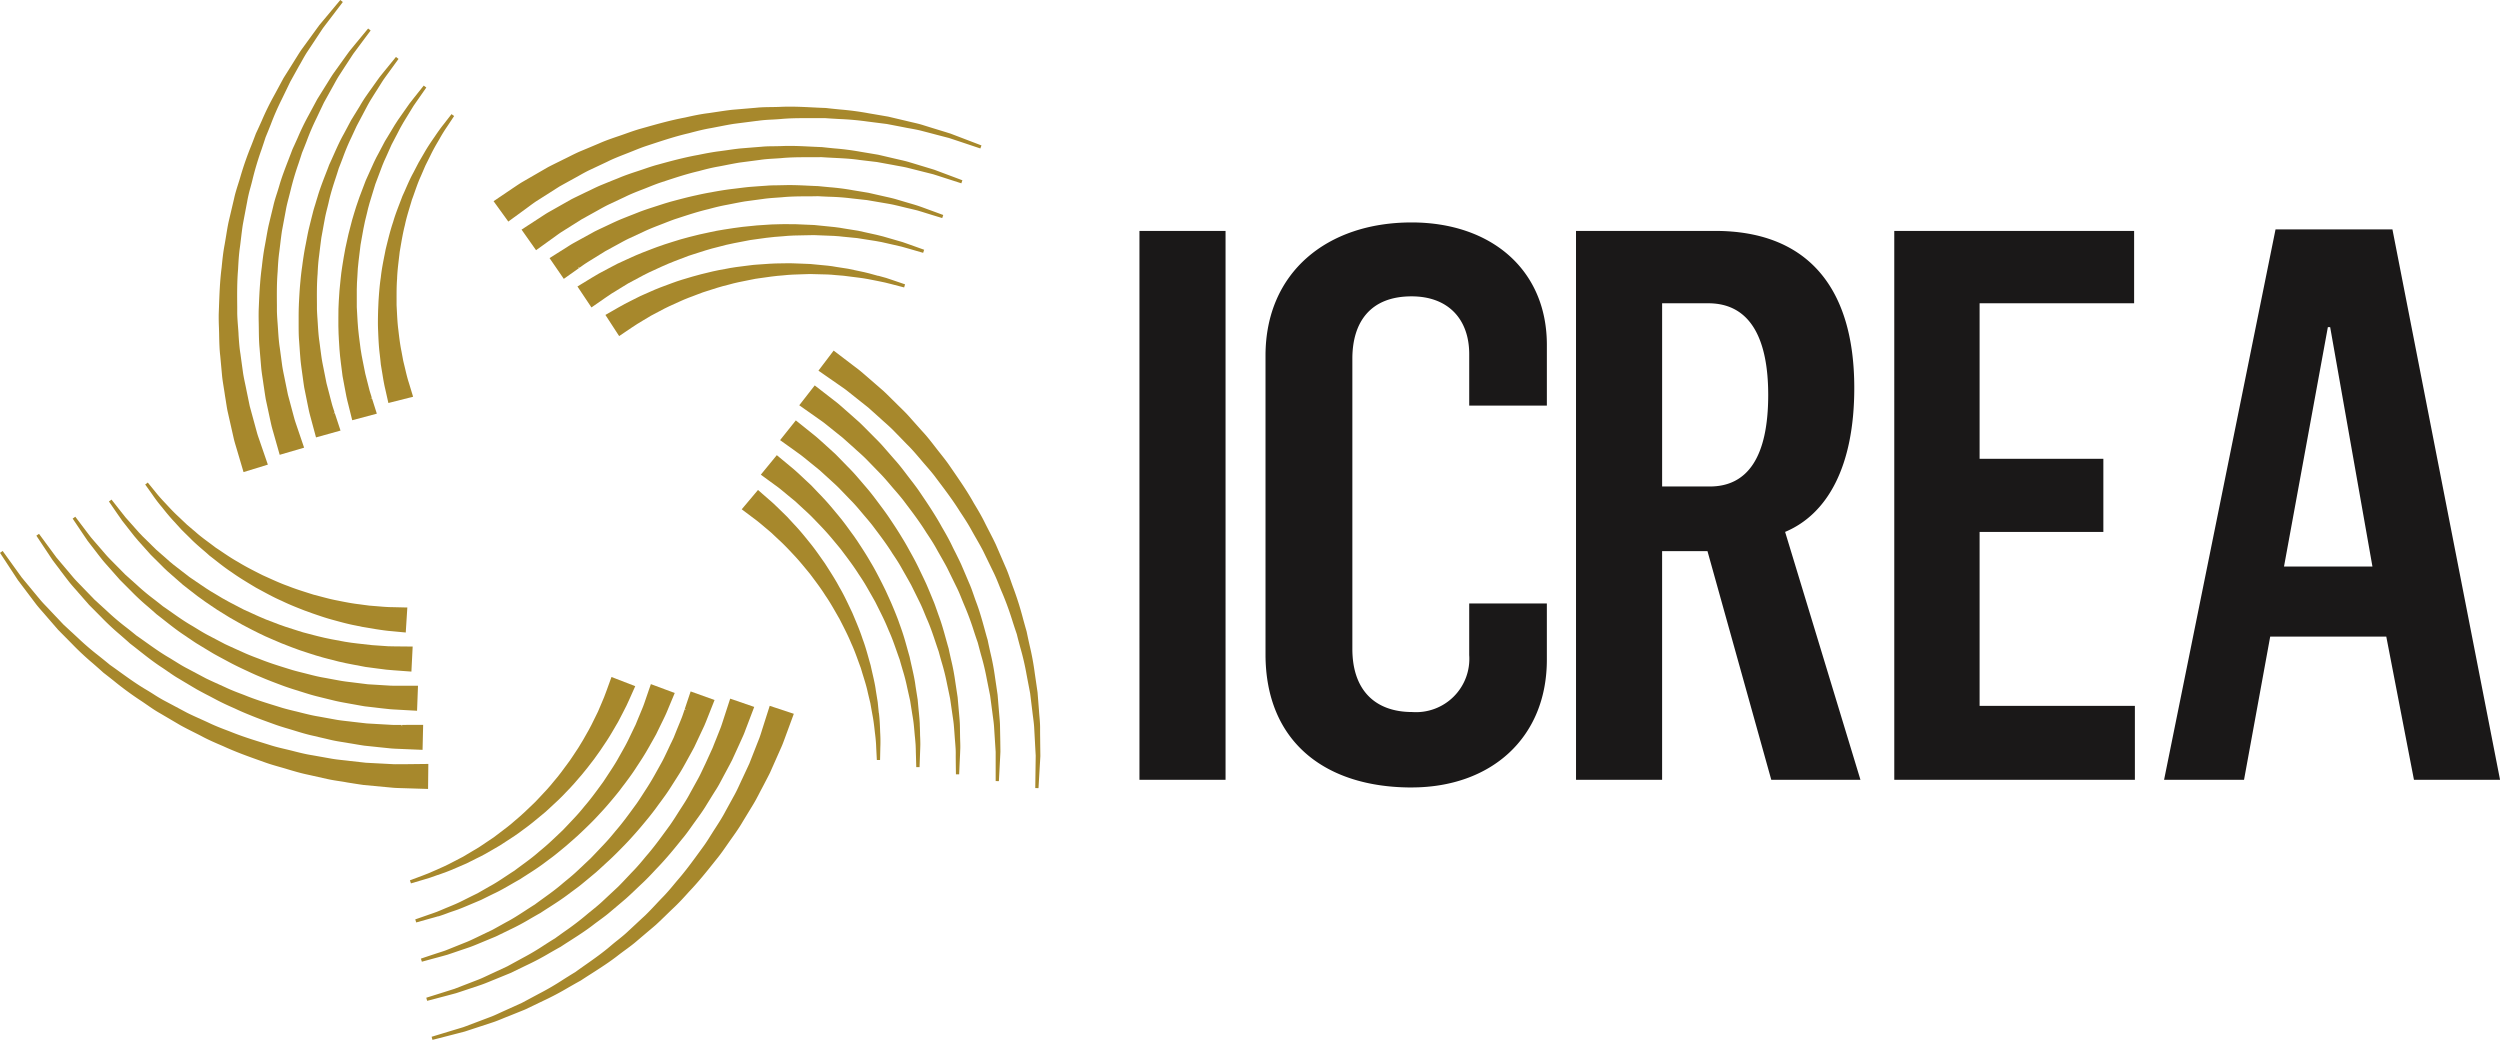<?xml version="1.0" encoding="UTF-8"?>
<svg xmlns="http://www.w3.org/2000/svg" id="Group_144" data-name="Group 144" width="228.016" height="94.854" viewBox="0 0 228.016 94.854">
  <path id="Path_1554" data-name="Path 1554" d="M323.059,74.072l4-21.835h.21l3.856,21.835ZM312.121,93.52h7.292L321.8,80.461h10.587l2.524,13.059h7.852l-9.815-50.2H322.287Zm-24.608,0h21.945V86.78H295.295V70.913h11.288v-6.67H295.295V50.061h14.093v-6.6H287.512ZM266.339,66.77V50.061h4.207c4,0,5.469,3.511,5.469,8.355,0,5.687-1.893,8.355-5.328,8.355ZM258.486,93.52h7.852V72.668h4.138l5.818,20.852h8.133l-6.871-22.607c3.856-1.615,6.309-5.968,6.309-13.129,0-9.478-4.557-14.323-12.69-14.323h-12.69Zm-15,.7c7.221,0,12.34-4.494,12.34-11.655V77.442h-7.082v4.7a4.861,4.861,0,0,1-5.188,5.2c-3.435,0-5.469-2.036-5.469-5.757V55.116c0-3.3,1.613-5.687,5.4-5.687,3.365,0,5.258,2.106,5.258,5.266v4.7h7.082V53.852c0-6.88-5.118-11.164-12.34-11.164-7.712,0-13.321,4.564-13.321,12.147V82.076c0,8,5.468,12.146,13.321,12.146m-24.819-.7h7.853V43.461h-7.853Z" transform="translate(-114.743 -22.4)" fill="#1a1818"></path>
  <path id="Path_1555" data-name="Path 1555" d="M42.011,30.551c.013.69.03,1.311.1,1.906l.165,1.791c.035.379.1.746.154,1.1.031.193.063.383.09.575s.061.382.09.568c.052.331.1.654.161.972l.586,2.593c.058.239.124.456.186.66.034.115.068.225.1.336l.593,2.007,2.217-.682-.682-1.98c-.035-.108-.075-.221-.116-.338-.069-.2-.143-.405-.2-.62l-.655-2.4-.3-1.456c-.034-.179-.073-.36-.111-.543-.072-.337-.146-.685-.2-1.041l-.02-.147c-.07-.509-.143-1.034-.216-1.577-.094-.564-.133-1.142-.174-1.754l0-.056c-.013-.232-.031-.466-.05-.7-.03-.394-.062-.8-.069-1.2l0-.568c-.011-1.118-.022-2.275.077-3.441.033-.634.07-1.352.175-2.052.032-.242.06-.484.089-.726.053-.441.107-.9.177-1.338q.194-1.029.391-2.06a12.925,12.925,0,0,1,.306-1.31c.063-.232.126-.465.182-.7a27.644,27.644,0,0,1,.826-2.753c.125-.372.25-.739.362-1.094.168-.4.325-.792.48-1.184a23.819,23.819,0,0,1,1.007-2.3l.764-1.581L49.3,6.01c.1-.165.191-.331.282-.495.161-.287.313-.559.483-.812l.759-1.146c.239-.36.461-.7.663-1,.226-.3.433-.571.622-.817L53.292.184,53.062,0l-1.92,2.3L49.614,4.4c-.189.256-.357.528-.536.816-.1.157-.2.318-.3.48l-.892,1.42L47.04,8.683a24.81,24.81,0,0,0-1.143,2.33c-.171.381-.345.768-.534,1.167-.133.359-.273.72-.415,1.085a28.994,28.994,0,0,0-.981,2.8c-.067.239-.143.477-.219.716-.136.431-.278.877-.373,1.328L42.882,20.2c-.1.461-.173.931-.248,1.386-.04.242-.08.484-.122.723-.132.68-.2,1.335-.276,2.116-.16,1.231-.2,2.456-.242,3.639l-.018.5c-.012.445,0,.888.017,1.317.007.225.015.448.018.67" transform="translate(-22.024)" fill="#a7882c"></path>
  <path id="Path_1556" data-name="Path 1556" d="M56.549,9.454c-.183.251-.348.519-.523.8-.077.124-.154.249-.234.376l-.8,1.283-.758,1.411a22.705,22.705,0,0,0-1.024,2.1c-.154.345-.31.693-.48,1.055-.117.317-.241.635-.365.956-.3.78-.617,1.587-.855,2.425-.056.19-.115.38-.176.571l-.1.308c-.088.28-.179.584-.25.9-.146.6-.292,1.205-.437,1.815-.086.4-.156.8-.226,1.2-.038.213-.075.425-.115.636-.13.677-.213,1.368-.277,1.951-.064.464-.115.946-.154,1.474-.058.715-.088,1.429-.117,2.12l-.01.238c-.011.327-.009.65-.006.974.007.288.012.575.015.86.007.581.014,1.181.072,1.757.014.181.029.358.043.535l.094,1.12c.032.373.086.732.139,1.081.024.154.047.306.067.461l.069.461c.048.328.095.646.148.961q.143.659.268,1.246t.239,1.1c.058.245.122.467.182.674l.583,2.054,2.226-.652-.7-2.06c-.064-.188-.133-.389-.192-.6-.086-.317-.178-.659-.275-1.024s-.2-.748-.307-1.145l-.268-1.31c-.028-.149-.059-.3-.091-.451-.065-.312-.131-.635-.176-.966q-.1-.753-.21-1.559c-.084-.53-.121-1.085-.156-1.622-.012-.193-.026-.387-.04-.584-.028-.371-.056-.756-.065-1.137l0-.533c-.009-1-.019-2.03.068-3.073.03-.619.066-1.227.155-1.843q.038-.308.075-.617c.049-.415.1-.832.161-1.241l.347-1.855c.069-.415.178-.828.283-1.229.051-.193.1-.386.149-.582a25.383,25.383,0,0,1,.726-2.462c.113-.34.225-.678.326-1,.149-.358.288-.715.425-1.069a21.945,21.945,0,0,1,.892-2.079c.233-.493.461-.972.678-1.427l.721-1.3q.114-.2.222-.4c.154-.281.3-.546.461-.792q.35-.544.666-1.028l.6-.919c.2-.267.378-.511.543-.731.668-.9,1.052-1.409,1.052-1.409l-.231-.183L58.5,6.838c-.175.213-.37.451-.586.716-.19.26-.393.542-.61.844Z" transform="translate(-26.051 -2.875)" fill="#a7882c"></path>
  <path id="Path_1557" data-name="Path 1557" d="M62.932,15.347l-.842,1.368-.669,1.257c-.335.586-.612,1.208-.906,1.868-.137.309-.276.622-.429.947-.1.282-.214.566-.325.851-.253.651-.513,1.325-.72,2.022-.041.138-.085.276-.127.414l-.1.337c-.077.242-.157.5-.22.764-.131.511-.257,1.025-.384,1.544-.073.333-.137.668-.2,1q-.053.279-.109.558c-.1.521-.185,1.073-.278,1.786-.065.434-.117.889-.156,1.348-.072.71-.107,1.417-.142,2.1l0,.067c-.014.3-.018.595-.021.891l0,.2c0,.2,0,.394,0,.589,0,.582,0,1.1.044,1.611l.035.486q.036.526.076,1.031c.031.4.083.781.134,1.151l.089.645c.043.315.084.619.131.917l.226,1.115c.069.352.137.679.2.98.052.24.111.453.165.652l.485,1.8,2.235-.624-.527-1.6-.14.046.125-.1-.053-.163c-.059-.176-.122-.365-.177-.56q-.115-.428-.241-.923l-.266-1.017-.288-1.448c-.063-.312-.128-.633-.174-.965-.049-.358-.1-.725-.146-1.1l-.038-.291c-.072-.467-.106-.964-.136-1.432-.01-.177-.022-.355-.034-.536-.023-.33-.045-.665-.056-1l0-.453c-.008-.893-.015-1.816.061-2.752.028-.658.069-1.162.134-1.635l.055-.455c.048-.4.1-.8.152-1.2l.111-.606c.063-.348.126-.7.192-1.045.068-.4.171-.8.27-1.192.035-.138.07-.276.1-.416.166-.756.4-1.492.635-2.2.1-.3.194-.6.28-.88.13-.321.252-.643.373-.96a19.553,19.553,0,0,1,.774-1.849l.483-1.043.865-1.634c.159-.3.309-.576.472-.835q.3-.482.574-.91c.188-.3.366-.584.528-.835.166-.235.322-.449.464-.643l.918-1.266-.234-.18-.989,1.215c-.154.189-.324.4-.508.632-.182.249-.375.522-.582.814l-.176.248c-.146.2-.3.419-.453.64-.187.264-.358.544-.539.841" transform="translate(-30.066 -5.751)" fill="#a7882c"></path>
  <path id="Path_1558" data-name="Path 1558" d="M69.79,20.5c-.2.322-.4.656-.613,1.01l-.188.357c-.13.246-.262.5-.394.747-.292.514-.533,1.06-.789,1.639-.12.271-.241.546-.375.834-.089.241-.183.485-.278.731-.2.527-.415,1.072-.589,1.634l-.046.145c-.05.16-.1.32-.148.479-.067.207-.131.417-.186.626-.116.422-.225.845-.329,1.273-.065.276-.124.553-.183.831l-.1.457c-.1.538-.2,1.084-.279,1.621-.071.439-.123.84-.158,1.223-.085.688-.129,1.383-.164,1.982-.013.243-.022.482-.032.721l0,.086c0,.245,0,.485-.006.724,0,.523-.005.995.019,1.462.005.133.013.267.021.4l0,.041q.026.481.058.942c.031.449.082.875.131,1.274l.069.54c.027.22.054.433.082.649q.1.52.184.982c.056.31.111.6.164.864s.115.5.17.714l.365,1.467,2.245-.6-.047-.146s-.144-.459-.4-1.261l-.14.045.124-.1c-.064-.193-.132-.405-.194-.627-.068-.253-.136-.526-.208-.818-.059-.238-.124-.489-.191-.751l-.232-1.159c-.065-.326-.138-.693-.192-1.079s-.106-.8-.158-1.228-.09-.861-.114-1.244l-.02-.337c-.021-.334-.041-.674-.056-1.011l0-.432c-.006-.769-.012-1.565.053-2.37.018-.491.056-.971.113-1.427.057-.483.115-.969.176-1.446l.082-.464c.058-.327.116-.654.176-.98.086-.476.2-.955.318-1.411.141-.66.344-1.3.54-1.929.083-.263.165-.524.238-.773.113-.286.218-.571.322-.853.21-.57.408-1.108.654-1.615l.5-1.119.538-1.027c.179-.352.342-.667.519-.96s.328-.543.483-.792c.162-.273.316-.527.462-.754.134-.2.261-.387.384-.554l.783-1.123-.236-.176-.854,1.071c-.134.163-.277.344-.43.547-.162.223-.335.467-.513.73-.172.241-.353.5-.541.774-.207.3-.412.643-.591.943" transform="translate(-34.071 -8.627)" fill="#a7882c"></path>
  <path id="Path_1559" data-name="Path 1559" d="M76.249,26.314l-.494.951c-.247.443-.452.912-.671,1.408-.1.235-.208.473-.323.723-.081.218-.165.438-.25.659-.21.547-.427,1.11-.593,1.691-.239.7-.422,1.446-.6,2.161l-.085.346c-.034.181-.07.363-.106.544-.131.659-.265,1.342-.334,2.009-.112.732-.162,1.46-.209,2.165l-.035.809c-.017.667-.032,1.3,0,1.908.029.738.061,1.456.147,2.12.037.326.071.64.1.945l.141.851c.1.627.178,1.049.257,1.365l.29,1.291,2.254-.571-.385-1.271c-.126-.382-.234-.826-.332-1.249l-.184-.761-.162-.875c-.126-.613-.207-1.282-.286-1.974-.072-.547-.1-1.118-.131-1.722l-.026-.5,0-.394c0-.651-.007-1.323.046-2.006.018-.629.1-1.275.172-1.9.023-.189.046-.377.066-.559l.067-.394c.116-.679.235-1.382.409-2.056.115-.563.282-1.114.443-1.648.07-.23.139-.457.2-.672.1-.25.182-.5.27-.748.172-.486.334-.946.537-1.381l.415-.967.445-.891c.274-.577.581-1.1.829-1.518a13.255,13.255,0,0,1,.7-1.137l.649-.98-.239-.172-.72.929c-.241.3-.51.669-.8,1.106-.311.447-.642.928-.96,1.485Z" transform="translate(-38.061 -11.503)" fill="#a7882c"></path>
  <path id="Path_1560" data-name="Path 1560" d="M39.042,127.448l.025-2.281-2.128.024c-.106,0-.217,0-.331,0-.221,0-.461.008-.7,0l-2.532-.132-1.506-.168c-.182-.024-.368-.044-.557-.064-.351-.038-.713-.076-1.075-.14l-1.746-.311c-.6-.092-1.217-.247-1.81-.4-.222-.057-.448-.11-.675-.164-.4-.094-.811-.192-1.213-.314l-.553-.172c-1.088-.336-2.213-.683-3.314-1.135-.641-.24-1.3-.49-1.936-.8-.23-.107-.461-.211-.693-.315-.407-.183-.828-.372-1.229-.572l-1.877-1a13.322,13.322,0,0,1-1.178-.689c-.206-.131-.413-.261-.623-.385-.857-.5-1.656-1.073-2.429-1.631-.317-.229-.631-.455-.935-.667-.329-.276-.663-.542-.991-.805a24.616,24.616,0,0,1-1.936-1.66l-1.3-1.2-1.14-1.205c-.125-.136-.252-.268-.377-.4-.236-.244-.458-.475-.654-.717l-.168-.2q-.373-.449-.71-.858l-.768-.928-.6-.832c-.726-1.008-1.14-1.584-1.14-1.585L0,105.915l1.642,2.5,1.565,2.071c.192.261.407.505.634.764.12.136.241.274.363.419l1.1,1.27,1.257,1.269A24.864,24.864,0,0,0,8.479,116c.315.275.633.553.958.849.305.233.608.474.915.716a29.623,29.623,0,0,0,2.427,1.789c.208.135.413.277.618.419.378.262.77.534,1.181.763l1.871,1.1c.42.233.855.451,1.277.663.221.11.441.221.656.333.636.345,1.3.628,1.966.911,1.133.524,2.295.939,3.418,1.338l.521.186c.418.146.842.266,1.252.383.23.065.458.13.684.2.606.182,1.251.371,1.88.5l.153.034,1.634.366c.372.082.739.138,1.1.192.2.031.4.061.6.1s.414.065.617.1c.324.051.639.1.952.144l2.7.253c.259.021.5.027.724.033l.329.01c1.261.04,1.978.061,1.978.061Z" transform="translate(0 -55.491)" fill="#a7882c"></path>
  <path id="Path_1561" data-name="Path 1561" d="M9.123,105.744l.093.123c.208.273.427.562.657.858.188.25.4.488.62.74.1.108.192.217.288.329l1,1.142,1.136,1.143a23.185,23.185,0,0,0,1.724,1.607c.285.249.575.5.871.77.275.21.548.426.825.645.66.521,1.343,1.06,2.078,1.537.173.114.344.232.515.351l.254.175c.245.168.511.347.8.511q.8.483,1.625.969c.364.2.735.4,1.106.587l.568.3c.628.339,1.268.626,1.807.862.416.2.869.395,1.382.6.723.3,1.454.56,2.16.815l.086.031c.294.107.59.2.882.289l.06.019c.282.082.564.167.84.251.644.2,1.18.358,1.728.476l.552.13c.373.086.737.171,1.095.256.374.085.741.145,1.1.2.155.025.307.049.461.078l.3.048c.393.068.772.133,1.144.188l.451.047c.292.031.573.059.842.089l1.14.117c.253.021.483.03.7.038l2.182.091.054-2.281h-.152s-.643,0-1.769.009v.148l-.053-.148-.533,0c-.112,0-.227,0-.342-.006l-2.286-.131q-.644-.071-1.353-.154c-.15-.019-.3-.037-.456-.054-.326-.037-.663-.074-1-.134l-1.578-.287c-.518-.08-1.033-.209-1.578-.344l-.044-.011c-.193-.05-.39-.1-.587-.145-.365-.089-.744-.18-1.114-.29l-.487-.151c-.982-.3-2-.616-2.994-1.024-.53-.2-1.146-.428-1.74-.713l-.566-.256c-.391-.176-.782-.353-1.164-.538l-1.693-.9c-.385-.193-.757-.425-1.116-.649-.168-.1-.336-.209-.507-.312-.766-.44-1.482-.951-2.175-1.444-.292-.209-.581-.414-.861-.606-.307-.254-.615-.5-.921-.739a22.525,22.525,0,0,1-1.728-1.463l-1.175-1.074-.409-.424-.628-.649c-.105-.11-.211-.219-.315-.325-.226-.233-.44-.451-.63-.68q-.419-.5-.791-.938l-.708-.838-.54-.733c-.663-.9-1.043-1.419-1.043-1.419l-.242.169,1.486,2.237q.308.41.671.881" transform="translate(-3.655 -53.765)" fill="#a7882c"></path>
  <path id="Path_1562" data-name="Path 1562" d="M15.262,101.312c.186.246.391.511.611.793l.076.1c.186.241.383.5.591.761.186.242.394.476.614.723l1.1,1.245,1.013,1.013a20.7,20.7,0,0,0,1.539,1.429c.255.221.512.444.778.684q.359.275.72.563c.556.438,1.13.891,1.743,1.3.123.081.243.164.363.247l.3.2c.2.138.434.3.673.44q.682.417,1.378.835c.285.161.574.317.863.471l.557.3c.574.309,1.156.585,1.647.81.42.2.845.393,1.259.561.672.289,1.353.544,2.01.789l.049.018c.286.105.571.2.858.292l.769.241c.561.178,1.067.336,1.577.457.133.034.266.066.4.1l.084.02c.349.087.69.169,1.026.251.394.092.78.161,1.153.228l.791.142c.27.048.532.1.8.14.406.046.789.09,1.151.134s.7.08,1.015.113c.255.027.486.038.7.049l1.879.105.086-2.283-2.037,0c-.16,0-.328,0-.5-.009-.3-.016-.623-.037-.969-.059l-1.069-.064L39.4,114.27c-.336-.039-.684-.08-1.036-.142-.4-.071-.809-.148-1.231-.227l-.178-.033c-.486-.078-.995-.2-1.432-.315l-.5-.127c-.336-.083-.676-.167-1.014-.264l-.387-.119c-.886-.274-1.8-.557-2.7-.923-.615-.225-1.106-.425-1.547-.631l-.447-.2c-.365-.165-.733-.332-1.091-.5l-1.508-.791c-.378-.194-.744-.419-1.1-.637l-.346-.212c-.683-.388-1.325-.839-1.944-1.276-.259-.182-.517-.364-.765-.531-.265-.216-.534-.425-.8-.631A19.955,19.955,0,0,1,19.8,105.4l-1.054-.943-1.135-1.149c-.235-.238-.457-.461-.656-.691-.173-.2-.336-.388-.494-.572l-.211-.246c-.235-.268-.452-.52-.648-.751-.176-.227-.336-.438-.48-.629l-.944-1.249-.24.171.873,1.3c.136.2.286.425.456.671" transform="translate(-7.311 -52.041)" fill="#a7882c"></path>
  <path id="Path_1563" data-name="Path 1563" d="M22.071,97.756c.167.22.35.457.55.7l.024.031c.175.225.361.465.559.711.23.286.489.574.734.844l.789.883.892.883c.4.427.854.816,1.331,1.229.231.2.465.4.708.621q.314.241.63.491c.446.35.908.713,1.4,1.047.182.125.364.25.545.371s.364.252.551.371q.56.354,1.132.7c.235.138.473.272.711.405.15.085.3.168.453.255.526.282,1.012.531,1.485.764.42.208.794.38,1.139.523.631.288,1.272.538,1.87.764.188.072.375.14.562.207l.211.076.7.23.043.015c.476.153.926.3,1.38.419.137.038.273.072.435.114.317.083.627.163.931.238.451.111.9.2,1.293.273.044.01.088.018.127.024.365.071.713.138,1.056.2.355.046.693.09,1.009.134s.615.08.89.114c.246.027.468.042.67.057l1.609.118.115-2.285-.153,0-1.348-.013-.057,0c-.208,0-.434,0-.668-.013-.268-.015-.556-.036-.86-.059l-.628-.044L43.534,109c-.352-.041-.728-.087-1.106-.154-.4-.071-.813-.15-1.241-.231s-.863-.183-1.242-.278l-.344-.088c-.328-.084-.66-.168-.989-.26l-.438-.136c-.742-.231-1.509-.47-2.265-.777-.468-.168-.923-.351-1.352-.546l-.242-.109c-.37-.167-.742-.335-1.1-.5l-.448-.232c-.293-.152-.585-.3-.875-.456-.445-.232-.869-.489-1.269-.732-.6-.34-1.171-.731-1.719-1.109-.226-.156-.45-.311-.664-.453-.246-.2-.5-.386-.741-.573-.483-.368-.94-.716-1.352-1.1l-.931-.814c-.287-.284-.565-.557-.831-.818L24.35,99.6c-.266-.259-.517-.5-.74-.75s-.424-.474-.619-.7c-.214-.234-.413-.455-.588-.663-.156-.188-.293-.364-.419-.529-.54-.684-.847-1.077-.847-1.078l-.237.174.775,1.128c.117.176.248.365.4.571" transform="translate(-10.967 -50.314)" fill="#a7882c"></path>
  <path id="Path_1564" data-name="Path 1564" d="M29.371,94.819c.32.406.7.88,1.144,1.352l.685.754.771.757c.352.365.742.7,1.156,1.057.2.169.4.341.6.526.186.142.373.288.561.436.464.365.945.741,1.458,1.077.61.439,1.274.839,1.917,1.227l.305.183.522.282c.59.32,1.2.651,1.817.916.687.337,1.389.611,2.068.877l.731.265c.645.223,1.255.434,1.861.594.8.221,1.46.4,2.1.518l.668.138,1.15.191c.468.073,1,.152,1.406.182l1.338.127.144-2.284-.154,0-1.195-.029c-.338,0-.731-.024-1.315-.076l-.8-.064q-.426-.054-.9-.12c-.631-.071-1.306-.2-2-.343-.557-.1-1.123-.255-1.723-.414l-.478-.125-.4-.127c-.626-.2-1.274-.4-1.911-.656-.6-.211-1.208-.484-1.79-.749l-.523-.235-.313-.158c-.64-.325-1.3-.66-1.918-1.041-.512-.284-1-.61-1.466-.925-.2-.136-.4-.27-.589-.392-.212-.164-.426-.323-.637-.48-.421-.312-.818-.606-1.178-.929l-.809-.687-.727-.691c-.459-.418-.847-.839-1.19-1.21l-.028-.031c-.363-.379-.661-.717-.887-1L28.1,92.6l-.234.179.68.957a13.351,13.351,0,0,0,.826,1.088" transform="translate(-14.622 -48.589)" fill="#a7882c"></path>
  <path id="Path_1565" data-name="Path 1565" d="M113.624,135.6s-.216.673-.59,1.852c-.034.1-.067.208-.1.318-.065.206-.133.424-.214.641-.133.336-.276.7-.429,1.09l-.482,1.23-.057.122q-.274.591-.573,1.23c-.076.157-.15.319-.225.482-.147.321-.3.653-.476.976l-.842,1.533c-.27.522-.595,1.025-.942,1.564-.125.19-.247.385-.371.58-.213.342-.435.7-.677,1.031l-.346.476c-.659.906-1.34,1.843-2.115,2.726-.489.594-.9,1.086-1.373,1.56q-.262.273-.521.551c-.3.321-.615.654-.933.966l-1.549,1.44c-.319.312-.674.595-1.016.869-.2.158-.394.315-.586.479-.737.636-1.532,1.2-2.3,1.738-.33.232-.658.461-.966.688-.374.224-.74.455-1.1.682a24.713,24.713,0,0,1-2.2,1.285l-1.566.838-1.52.689c-.173.077-.342.155-.508.231-.309.143-.6.279-.894.385-.46.175-.893.337-1.3.491l-.864.327-.273.1c-.361.109-.695.211-.994.3-1.2.366-1.891.574-1.891.574l.078.283s.7-.178,1.917-.493l1.019-.264,2.493-.818c.317-.1.625-.228.952-.361.164-.068.331-.137.5-.2l1.572-.635,1.623-.779a25.924,25.924,0,0,0,2.338-1.236c.362-.206.727-.416,1.112-.626.32-.213.648-.422.979-.633.826-.53,1.682-1.076,2.483-1.708.2-.154.4-.3.606-.452.369-.271.751-.549,1.1-.86l1.651-1.4c.349-.317.691-.649,1.02-.971.181-.176.362-.353.544-.525.541-.5,1.034-1.042,1.49-1.552.862-.9,1.625-1.856,2.363-2.783l.333-.418c.272-.346.521-.706.762-1.054.134-.192.266-.383.4-.57.419-.589.762-1.08,1.061-1.6l.94-1.544c.2-.33.374-.664.541-.987.088-.171.176-.34.267-.508s.181-.346.269-.515c.156-.3.308-.586.45-.875l1.08-2.435c.1-.237.181-.46.257-.667.038-.1.074-.205.112-.305l.724-1.966-2.2-.727Z" transform="translate(-43.465 -71.084)" fill="#a7882c"></path>
  <path id="Path_1566" data-name="Path 1566" d="M84.5,160.946c.255-.081.525-.172.812-.268l.57-.19.866-.29c.292-.1.58-.216.885-.342.142-.058.286-.118.433-.176l1.415-.579,1.46-.706a23.7,23.7,0,0,0,2.1-1.112c.329-.188.662-.379,1.012-.571.288-.191.581-.379.877-.567.71-.455,1.445-.925,2.138-1.464.153-.118.309-.232.465-.347l.282-.208c.23-.17.5-.369.741-.583.48-.4.96-.808,1.442-1.219.305-.27.6-.551.895-.832q.24-.23.481-.457c.512-.47.989-.979,1.394-1.418.321-.328.651-.689,1.009-1.1.46-.528.9-1.069,1.319-1.593l.2-.241c.207-.259.4-.522.588-.786.166-.237.336-.472.5-.7.343-.474.7-.963.994-1.463l.285-.458c.2-.326.4-.646.6-.96s.373-.65.541-.965c.072-.135.142-.268.213-.4l.185-.345c.173-.319.338-.628.495-.935l.62-1.357c.134-.294.26-.571.376-.831.1-.218.172-.422.242-.612.034-.089.067-.174.1-.259l.677-1.78-2.192-.755-.679,2.088c-.059.183-.121.377-.194.57l-.391.985q-.163.4-.336.845l-.673,1.474c-.067.137-.132.277-.2.419-.135.289-.274.588-.435.882l-.763,1.381c-.238.455-.513.886-.848,1.4-.105.162-.21.327-.315.493-.2.317-.41.645-.631.96l-.3.414c-.6.82-1.212,1.666-1.914,2.468-.378.461-.785.95-1.229,1.4-.153.159-.3.319-.454.48-.282.3-.564.6-.852.888l-1.393,1.3c-.313.3-.659.581-.993.852-.148.12-.3.24-.443.362a25.713,25.713,0,0,1-2.071,1.581c-.292.208-.583.415-.856.617-.336.2-.664.414-.989.621a22.477,22.477,0,0,1-1.965,1.168l-1.4.765-1.364.634c-.139.063-.275.128-.41.192-.3.14-.577.273-.857.381l-2.188.846c-.319.1-.61.194-.877.278-1.079.34-1.7.534-1.7.534l.082.284,1.723-.453.9-.242" transform="translate(-42.921 -70.356)" fill="#a7882c"></path>
  <path id="Path_1567" data-name="Path 1567" d="M83.157,156.715c.3-.1.616-.207.958-.325s.677-.227,1.042-.354c.294-.1.586-.222.893-.35l1.546-.642,1.3-.632a20.9,20.9,0,0,0,1.866-1c.291-.168.587-.339.9-.512.25-.164.5-.328.761-.492.6-.385,1.219-.782,1.806-1.229.106-.08.213-.16.322-.24s.213-.156.317-.234c.253-.184.455-.341.634-.492q.518-.425,1.033-.857l.205-.171c.254-.225.5-.454.75-.683.145-.134.29-.269.436-.4.489-.452.951-.924,1.3-1.284.32-.323.634-.661.933-1,.517-.569,1.017-1.18,1.418-1.671.189-.234.37-.471.551-.709l.064-.088c.135-.186.27-.372.407-.555.362-.49.66-.9.929-1.329l.421-.661c.136-.213.269-.423.4-.63.205-.326.385-.651.559-.965l.33-.6c.157-.283.308-.557.453-.83l.913-1.943c.1-.232.187-.445.263-.642l.682-1.72-2.182-.783-.534,1.594.14.047-.156,0-.053.16c-.058.177-.122.366-.193.555-.109.276-.228.57-.359.885s-.256.638-.393.975l-.219.46c-.1.2-.194.407-.293.617l-.121.255c-.137.289-.278.589-.44.886-.221.4-.449.808-.688,1.235s-.494.845-.749,1.237c-.088.135-.175.271-.264.409-.189.295-.38.593-.583.884l-.259.355c-.533.732-1.084,1.488-1.711,2.206-.395.49-.74.885-1.087,1.245l-.336.356c-.272.289-.547.579-.822.861l-.46.434q-.387.364-.774.728c-.314.3-.656.581-.987.852l-.284.234c-.587.516-1.22.973-1.834,1.415-.259.187-.515.371-.756.552-.3.186-.592.375-.88.564-.591.384-1.149.748-1.73,1.048-.43.24-.847.471-1.241.689q-.485.232-.941.451l-.549.264c-.295.142-.574.276-.848.388-.315.127-.616.247-.9.361l-.11.044c-.334.136-.646.26-.929.373-.276.1-.528.177-.759.251-.957.315-1.5.5-1.5.5l.086.282s.556-.153,1.526-.415c.238-.062.5-.135.791-.218" transform="translate(-42.376 -69.629)" fill="#a7882c"></path>
  <path id="Path_1568" data-name="Path 1568" d="M81.814,152.484c.265-.088.551-.185.851-.3s.587-.2.9-.315.615-.241.943-.38l.4-.169c.257-.108.522-.22.8-.337.367-.182.747-.371,1.133-.56.545-.249,1.069-.552,1.624-.873.259-.15.52-.3.8-.455.223-.149.451-.294.681-.442.475-.3.968-.62,1.439-.969l.1-.076c.143-.106.288-.212.426-.318.182-.13.357-.262.53-.4.345-.275.684-.555,1.028-.841.2-.175.406-.354.608-.533l.391-.346c.415-.384.819-.77,1.2-1.148.319-.314.6-.61.862-.9.482-.508.92-1.026,1.32-1.508.14-.168.277-.338.413-.508l.1-.126c.147-.2.291-.39.438-.581.3-.4.6-.8.861-1.193.084-.124.167-.249.243-.371l.046-.069c.162-.246.322-.489.472-.725.25-.392.477-.788.659-1.108.025-.044.049-.087.069-.126l.019-.032c.174-.307.341-.6.5-.889l.051-.105q.205-.42.39-.8c.141-.284.269-.549.385-.795s.2-.452.291-.675l.585-1.4-2.176-.81-.049.144s-.157.452-.431,1.251a.358.358,0,0,1-.019.052c-.064.194-.135.4-.22.619-.1.243-.206.507-.323.784s-.23.554-.349.847c-.134.273-.27.558-.413.855l-.04.084c-.158.333-.315.659-.492.984q-.29.525-.609,1.085c-.2.369-.432.734-.653,1.073l-.247.376c-.164.252-.331.507-.5.759l-.255.349c-.457.626-.929,1.273-1.464,1.887-.307.385-.626.752-.949,1.093l-.155.165c-.284.3-.569.605-.853.9l-.335.318c-.247.235-.493.47-.743.7-.363.344-.742.661-1.1.956-.512.456-1.065.861-1.6,1.252-.223.165-.446.328-.653.486-.261.164-.515.335-.767.5-.513.343-1,.665-1.505.934l-1.075.617q-.547.267-1.051.52c-.342.174-.676.342-1,.48-.3.13-.59.248-.865.36-.3.128-.572.245-.826.345-.231.085-.444.162-.644.227-.829.293-1.306.455-1.306.455l.087.281,1.334-.375q.309-.081.676-.192" transform="translate(-41.831 -68.904)" fill="#a7882c"></path>
  <path id="Path_1569" data-name="Path 1569" d="M81.216,147.987c.52-.182,1.078-.383,1.668-.648.3-.13.611-.264.942-.406l.97-.487c.468-.216.917-.477,1.393-.754.222-.13.447-.261.687-.4.2-.131.4-.259.6-.39.5-.32,1.01-.651,1.492-1.025.605-.427,1.187-.912,1.748-1.381l.308-.256.411-.377c.5-.459,1.019-.932,1.476-1.432.522-.521.993-1.075,1.449-1.611l.531-.655c.414-.53.8-1.031,1.145-1.544.419-.615.822-1.216,1.152-1.8l.481-.823.4-.769c.277-.533.476-.929.611-1.254l.541-1.213-2.166-.837-.451,1.246c-.131.391-.316.828-.48,1.205l-.307.72-.394.8c-.258.55-.583,1.123-.952,1.762-.267.474-.579.942-.911,1.438l-.3.445-.229.312c-.387.532-.789,1.082-1.244,1.605-.394.5-.85.982-1.29,1.447l-.378.4-.26.252c-.51.493-1.038,1-1.594,1.457-.435.393-.9.745-1.357,1.086-.191.143-.38.286-.555.422-.221.144-.436.292-.649.438-.437.3-.849.58-1.28.818l-.915.545-.109.056c-.269.139-.531.274-.785.408-.565.306-1.1.541-1.582.751s-.9.4-1.249.517l-1.114.416.094.279,1.14-.336c.367-.1.809-.245,1.309-.434" transform="translate(-41.283 -68.179)" fill="#a7882c"></path>
  <path id="Path_1570" data-name="Path 1570" d="M177.3,103.019c0-.3-.007-.611-.009-.937l0-.434c0-.323-.028-.648-.058-.991-.016-.176-.031-.356-.042-.54l-.131-1.662-.255-1.753a24.656,24.656,0,0,0-.475-2.56c-.089-.4-.179-.809-.265-1.234-.106-.365-.208-.734-.311-1.107a29.281,29.281,0,0,0-.891-2.845c-.088-.232-.17-.466-.251-.7-.148-.428-.3-.87-.495-1.291l-.852-1.971c-.194-.418-.409-.834-.617-1.236-.118-.23-.236-.458-.35-.684-.311-.648-.672-1.256-1.043-1.868-.6-1.082-1.3-2.087-1.969-3.061l-.305-.443c-.254-.364-.528-.709-.793-1.044-.144-.181-.287-.361-.426-.543-.408-.528-.795-1.027-1.223-1.484l-.158-.176q-.537-.6-1.048-1.177c-.255-.286-.521-.545-.78-.8-.143-.139-.283-.276-.421-.416s-.284-.278-.421-.415c-.239-.237-.471-.465-.706-.686l-1.134-.985c-.318-.276-.617-.535-.9-.774-.2-.171-.4-.316-.576-.452-.086-.065-.171-.127-.252-.191l-1.68-1.279-1.387,1.83.126.087s.587.411,1.614,1.122c.087.062.179.126.274.192.181.124.373.255.56.4l1.971,1.566,1.116,1c.135.126.274.25.416.376.259.231.528.471.782.73l.271.279q.463.474.953.98c.415.4.795.85,1.2,1.323l.033.04c.145.173.293.345.444.518.267.307.543.625.8.955l.362.482c.672.891,1.367,1.812,1.982,2.8.353.531.753,1.133,1.09,1.76.121.218.246.434.37.653.22.382.446.778.651,1.171l.92,1.893c.2.4.371.816.532,1.222.091.23.182.459.281.686a27.86,27.86,0,0,1,.975,2.687c.123.379.244.754.368,1.11.1.418.213.83.322,1.235a23.566,23.566,0,0,1,.567,2.444q.092.49.184.965l.144.754.2,1.632c.02.187.044.372.068.553.043.328.084.638.1.943q.04.721.074,1.362c.019.387.04.75.059,1.089l.006.1-.04,2.96.294.01.113-1.937c.018-.294.038-.621.057-.977l0-.056Z" transform="translate(-82.428 -35.304)" fill="#a7882c"></path>
  <path id="Path_1571" data-name="Path 1571" d="M171.7,105.069c0-.3-.031-.61-.058-.936-.013-.147-.026-.3-.038-.451l-.124-1.5c-.075-.51-.153-1.041-.233-1.58a22.248,22.248,0,0,0-.429-2.276c-.082-.372-.167-.748-.246-1.143-.1-.326-.187-.657-.279-.99-.221-.8-.452-1.636-.76-2.448-.07-.185-.135-.371-.2-.559l-.108-.309c-.09-.26-.2-.569-.337-.872q-.362-.858-.733-1.72c-.17-.369-.353-.733-.535-1.1-.1-.194-.2-.389-.29-.583-.271-.567-.575-1.107-.945-1.738-.221-.406-.47-.826-.758-1.282-.377-.605-.778-1.194-1.163-1.764l-.146-.215c-.178-.26-.365-.508-.553-.757l-.028-.037c-.179-.228-.355-.459-.528-.685-.352-.465-.716-.945-1.112-1.38l-1.1-1.26c-.249-.283-.507-.541-.758-.79q-.168-.168-.331-.334c-.043-.044-.086-.087-.129-.13l-.1-.1c-.272-.276-.535-.54-.8-.794L157.6,76.205q-.284-.249-.539-.473c-.185-.16-.364-.3-.529-.423L154.8,73.966l-1.41,1.812,1.818,1.281c.159.112.328.229.492.356.26.208.541.432.838.672l.817.655,1.119,1c.1.1.209.191.317.287.249.224.506.455.751.706l.718.739.387.4c.367.364.7.753,1.1,1.224.129.155.261.308.4.463.24.279.489.569.721.866l.319.424c.607.8,1.234,1.637,1.79,2.533.3.45.674,1.009.98,1.58.105.188.212.375.319.562.205.358.41.718.6,1.078l.832,1.7c.193.375.355.775.51,1.162.074.183.148.365.226.55a25.429,25.429,0,0,1,.894,2.425c.11.336.221.669.332.982.1.382.2.757.3,1.126a21.634,21.634,0,0,1,.521,2.18l.309,1.546.194,1.465c.02.162.041.32.062.476.042.308.082.6.1.883.024.36.045.705.066,1.034l.081,1.267c0,.329,0,.631,0,.905l0,1.748.294.008.092-1.748q.023-.408.047-.918c0-.3-.007-.625-.011-.97Z" transform="translate(-80.492 -38.814)" fill="#a7882c"></path>
  <path id="Path_1572" data-name="Path 1572" d="M166.107,108.493c-.007-.312-.036-.628-.066-.963l-.026-.283c-.035-.424-.075-.866-.117-1.335l-.212-1.4a20.143,20.143,0,0,0-.388-2.042c-.074-.327-.147-.657-.22-1.005-.086-.292-.169-.589-.251-.889-.185-.669-.376-1.36-.626-2.038-.049-.135-.1-.271-.145-.408l-.119-.334c-.076-.222-.169-.485-.281-.741-.2-.49-.4-.978-.615-1.47-.132-.292-.27-.581-.41-.868-.092-.192-.184-.382-.275-.576-.24-.5-.509-1.007-.846-1.6-.223-.414-.453-.813-.682-1.181-.367-.615-.762-1.207-1.144-1.778l-.04-.06c-.168-.25-.342-.49-.517-.731l-.478-.64c-.32-.429-.652-.872-1-1.277-.106-.126-.214-.25-.319-.372q-.345-.406-.68-.791c-.248-.286-.5-.549-.75-.8l-.531-.545c-.213-.221-.421-.434-.63-.643l-.85-.773q-.4-.364-.753-.676c-.185-.163-.362-.3-.525-.433l-1.469-1.177-1.435,1.8,1.384.992.136.1c.167.118.348.246.526.386.209.166.43.346.664.538l.171.138c.235.191.484.392.739.6l1.084.989c.243.221.495.45.737.7.318.328.644.667.985,1.022.337.336.65.7.969,1.081q.167.2.338.4c.221.259.443.519.656.788l.287.382c.538.713,1.093,1.451,1.586,2.247.361.527.638.97.874,1.4q.144.256.29.51c.18.317.362.633.532.949l.125.251c.208.42.416.838.621,1.258.187.368.348.759.5,1.136l.159.383c.317.7.564,1.434.8,2.14.1.3.2.6.3.882.087.33.18.654.27.975a19.741,19.741,0,0,1,.487,1.955l.286,1.371.225,1.56c.05.336.1.653.122.961.032.375.057.73.08,1.066.03.353.056.682.075.98s.009.548.01.788c.01.989.019,1.553.019,1.553l.294,0s.023-.565.069-1.55c.013-.241.024-.509.034-.806s-.009-.638-.018-1Z" transform="translate(-78.557 -42.322)" fill="#a7882c"></path>
  <path id="Path_1573" data-name="Path 1573" d="M160.514,111.914c-.014-.361-.05-.745-.086-1.105s-.072-.759-.109-1.171l-.194-1.226c-.072-.587-.205-1.171-.345-1.791-.065-.286-.132-.576-.195-.88-.072-.248-.142-.5-.212-.751-.151-.546-.307-1.108-.5-1.664l-.082-.234c-.045-.127-.089-.256-.136-.38-.07-.208-.144-.412-.225-.615-.159-.408-.325-.812-.5-1.219-.112-.257-.228-.512-.345-.768l-.2-.439c-.244-.5-.495-1-.745-1.47-.227-.433-.42-.778-.606-1.083-.343-.6-.725-1.191-1.056-1.694-.1-.155-.2-.308-.307-.458l-.149-.219c-.147-.2-.289-.391-.43-.587-.309-.426-.59-.808-.893-1.172-.092-.116-.188-.232-.283-.343l-.124-.149c-.165-.2-.326-.392-.486-.578-.284-.335-.572-.641-.873-.959l-.1-.1-.22-.231c-.175-.184-.343-.363-.513-.539-.26-.242-.508-.472-.738-.689s-.45-.422-.651-.6c-.184-.166-.356-.308-.513-.437l-1.227-1.018-1.457,1.778.125.093s.39.288,1.081.79l.044.033c.169.12.351.251.533.4.206.166.427.35.661.545l.714.586c.154.144.313.292.478.444l.293.271c.235.214.526.48.8.762s.57.589.865.9.59.644.84.939l.244.294c.208.249.42.5.625.755l.265.353c.465.617.944,1.255,1.374,1.941.288.42.539.82.768,1.222l.062.109c.221.387.445.777.66,1.161l.24.481c.14.278.28.557.416.839.2.405.382.82.587,1.322.282.615.5,1.251.718,1.867.092.263.182.524.273.768.078.288.162.572.244.852a17.105,17.105,0,0,1,.444,1.709l.267,1.193c.043.28.086.549.128.812l.051.329c.069.41.124.749.156,1.079s.06.629.084.918c.034.315.06.608.078.875.012.243.019.465.021.672.027.864.038,1.358.038,1.359h.3s.017-.495.049-1.36c.009-.208.017-.439.022-.688q0-.414-.025-.887c0-.294-.012-.609-.027-.938" transform="translate(-76.622 -45.83)" fill="#a7882c"></path>
  <path id="Path_1574" data-name="Path 1574" d="M154.839,114.372l-.1-1-.171-1.056c-.065-.5-.179-1-.3-1.52-.057-.251-.116-.506-.174-.775-.064-.218-.125-.439-.188-.664-.159-.567-.322-1.154-.54-1.725-.226-.7-.518-1.392-.8-2.063l-.151-.358-.243-.509c-.288-.606-.587-1.234-.929-1.81-.337-.634-.72-1.231-1.09-1.81l-.233-.364-.269-.382c-.384-.546-.747-1.062-1.139-1.536-.471-.585-.931-1.151-1.391-1.629l-.65-.705-.622-.609c-.432-.422-.755-.73-1.029-.956l-1-.874-1.483,1.762.125.094s.344.258.948.714c.327.233.682.531,1.019.819.193.161.4.331.6.507l.658.618c.462.416.933.914,1.415,1.432.38.4.743.84,1.128,1.306l.33.4.237.317c.393.525.8,1.066,1.166,1.651.355.508.674,1.066.983,1.606.1.175.2.352.3.519l.179.353c.316.617.641,1.256.905,1.9.244.523.44,1.066.63,1.59.081.226.163.449.242.658.075.262.154.52.234.776.151.488.294.948.39,1.409.083.353.166.7.244,1.021.055.318.11.625.163.92l.01.058c.119.594.18,1.152.234,1.644l.008.064c.067.519.105.962.115,1.322l.06,1.17.294,0s.01-.428.025-1.168a13.4,13.4,0,0,0-.016-1.359c-.016-.488-.034-1.095-.114-1.753" transform="translate(-74.686 -49.339)" fill="#a7882c"></path>
  <path id="Path_1575" data-name="Path 1575" d="M96.188,30.869s.579-.422,1.587-1.159c.087-.062.177-.128.27-.2.177-.129.365-.267.563-.4l2.127-1.352c.42-.234.858-.477,1.32-.73q.228-.124.461-.256c.315-.177.64-.359.98-.52l1.6-.753c.518-.26,1.065-.474,1.642-.7l.06-.024c.217-.082.433-.17.652-.258.377-.152.766-.308,1.162-.442l.547-.18c1.082-.355,2.2-.723,3.365-.992.752-.2,1.379-.36,2.046-.472.254-.047.509-.1.763-.147.433-.084.882-.173,1.323-.241l2.079-.267.038,0c.451-.069.914-.1,1.361-.119.248-.014.5-.028.744-.048.777-.073,1.543-.083,2.19-.083l.72,0q.356,0,.708,0h0c.164,0,.328,0,.479,0,.426.032.848.056,1.266.079a25.73,25.73,0,0,1,2.579.229l1.771.225.158.03c.513.1,1.01.193,1.487.287.181.038.361.07.538.1.339.063.659.122.963.2q.716.186,1.348.354l1.175.306.986.327c1.195.4,1.875.627,1.875.627l.1-.277-2.216-.847-.614-.234-.173-.053c-.314-.1-.647-.2-1-.309-.42-.128-.867-.267-1.334-.413-.314-.1-.636-.173-.977-.252-.176-.041-.357-.083-.54-.129l-1.654-.391-.19-.032c-.517-.089-1.049-.181-1.589-.271a26.318,26.318,0,0,0-2.628-.348c-.418-.041-.842-.083-1.281-.135-.388-.012-.781-.032-1.177-.052-.98-.049-2.006-.1-3.026-.048-.252.01-.506.014-.76.017-.461.006-.937.012-1.405.063l-2.175.184c-.483.055-.97.129-1.441.2-.242.036-.482.073-.721.107-.723.088-1.426.239-2.136.4-1.242.231-2.439.568-3.6.894l-.507.142c-.438.127-.867.278-1.282.426-.211.075-.422.15-.631.22-.576.195-1.228.416-1.821.681q-.867.367-1.684.706c-.355.15-.69.318-1.013.481-.18.09-.356.179-.534.263-.195.1-.385.193-.574.285-.288.143-.569.281-.844.425l-2.334,1.349c-.23.137-.432.273-.623.4-.087.059-.172.116-.257.172L94.723,29.1l1.345,1.859Z" transform="translate(-49.706 -10.75)" fill="#a7882c"></path>
  <path id="Path_1576" data-name="Path 1576" d="M140.294,31.132l-2.542-.952c-.318-.1-.661-.2-1.026-.313l-.285-.086c-.306-.094-.625-.191-.958-.289-.3-.094-.614-.165-.944-.24q-.212-.048-.432-.1l-1.489-.348c-.52-.088-1.058-.178-1.606-.269a23.855,23.855,0,0,0-2.366-.307c-.377-.037-.759-.074-1.158-.12-.343-.012-.69-.029-1.04-.046-.848-.042-1.728-.086-2.616-.049-.194.008-.389.011-.584.014l-.353.006c-.281,0-.614.011-.95.045-.629.048-1.261.1-1.9.152-.41.043-.819.1-1.227.16-.22.031-.439.062-.659.091-.682.085-1.355.216-1.976.344-.451.079-.922.178-1.479.311-.7.164-1.389.353-2.056.536l-.269.073c-.321.091-.635.193-.946.3-.277.095-.555.19-.829.279-.613.2-1.163.39-1.682.612-.17.068-.336.135-.505.2l-1.06.432c-.351.146-.683.307-1,.464-.143.069-.283.138-.424.2l-.431.21c-.3.146-.6.288-.882.433l-2.12,1.2c-.214.127-.4.252-.581.368l-1.832,1.191,1.323,1.877,1.8-1.294c.158-.115.326-.237.5-.352l.91-.572.93-.586L106.821,34c.118-.064.237-.13.357-.2.3-.166.608-.338.934-.491l1.449-.68c.472-.234.97-.431,1.527-.646.184-.07.369-.144.556-.219.35-.14.712-.285,1.08-.411l.495-.162c.973-.32,1.979-.65,3.025-.892.581-.156,1.2-.318,1.837-.425.21-.039.419-.08.628-.121.416-.082.832-.163,1.247-.232l1.907-.25c.427-.065.865-.091,1.289-.116.2-.012.4-.024.6-.039.816-.08,1.606-.086,2.479-.086h.318c.3,0,.6,0,.89-.006.4.029.8.049,1.188.068.795.04,1.546.077,2.275.187l1.6.19,1.481.27c.166.033.329.063.49.092.308.055.6.106.877.179l2.279.575c.322.1.612.194.876.28l1.695.546Z" transform="translate(-52.519 -14.691)" fill="#a7882c"></path>
  <path id="Path_1577" data-name="Path 1577" d="M141.271,38.52l.093-.279s-.54-.2-1.483-.544c-.23-.086-.486-.18-.771-.278s-.62-.191-.99-.3q-.489-.145-1.033-.306c-.3-.089-.608-.158-.935-.231l-.3-.068-1.321-.3-1.436-.237a21.218,21.218,0,0,0-2.114-.271c-.335-.031-.674-.064-1.028-.1-.3-.01-.6-.024-.9-.039-.716-.035-1.462-.07-2.208-.047-.146,0-.291.007-.438.009l-.363.007c-.239,0-.521.007-.808.033-.536.035-1.073.076-1.616.118-.313.032-.625.071-.937.11-.224.028-.448.056-.674.081-.672.086-1.327.2-1.82.294-.448.076-.9.167-1.355.272-.725.155-1.434.344-2.149.534-.258.069-.511.146-.762.222l-.283.091c-.2.065-.395.129-.619.2-.534.173-1.038.335-1.523.532-.11.042-.221.087-.33.13l-.257.1c-.29.114-.575.226-.85.338-.366.148-.71.309-1.044.465l-.646.305c-.286.134-.562.263-.833.4l-1.9,1.046c-.211.119-.4.238-.567.347l-1.616,1.018,1.3,1.894,1.385-.982-.086-.12.129.088.158-.112c.148-.106.305-.218.473-.325.2-.131.425-.268.658-.412l1.066-.661,1.3-.709c.288-.158.584-.321.9-.469l1.294-.6c.419-.2.86-.379,1.35-.569q.247-.095.5-.193c.317-.125.639-.251.964-.367l.461-.15c.858-.28,1.745-.57,2.667-.785.625-.173,1.142-.293,1.628-.382l.461-.09c.4-.079.807-.159,1.208-.227l.317-.043,1.379-.186c.409-.059.829-.088,1.236-.116l.442-.032c.778-.078,1.561-.082,2.318-.087.326,0,.65,0,.958-.011.349.021.7.036,1.038.05a20.437,20.437,0,0,1,2.04.15l1.418.157,1.617.277c.33.056.641.109.936.179.374.086.726.173,1.059.255.354.08.681.16.976.232.279.084.534.161.766.235.962.3,1.513.463,1.513.463" transform="translate(-55.334 -18.632)" fill="#a7882c"></path>
  <path id="Path_1578" data-name="Path 1578" d="M142.346,45.63l.09-.28s-.476-.168-1.3-.464c-.2-.077-.421-.152-.663-.233-.267-.082-.557-.167-.865-.251-.289-.088-.6-.178-.92-.266-.362-.1-.757-.186-1.1-.26-.372-.081-.759-.168-1.169-.259l-1.251-.2c-.587-.113-1.192-.17-1.832-.23-.3-.028-.606-.057-.925-.093-.257-.009-.517-.021-.778-.033-.579-.029-1.184-.058-1.784-.046l-.242,0c-.142,0-.284,0-.422.009-.222,0-.446.006-.667.019-.443.022-.886.053-1.336.088-.277.025-.554.054-.832.084l-.5.051c-.554.071-1.113.151-1.659.24-.468.073-.874.149-1.236.232-.691.133-1.357.3-1.972.458-.211.054-.419.113-.626.171l-.168.047c-.237.075-.469.148-.707.218-.459.143-.947.3-1.411.471-.141.049-.282.1-.421.158-.305.116-.6.23-.893.345-.41.159-.794.333-1.165.5l-.373.171c-.263.118-.517.233-.764.351-.316.168-.616.326-.9.474s-.547.289-.788.421-.432.251-.641.378l-1.312.8,1.277,1.911.123-.085s.4-.275,1.1-.764l.045-.031h0c.169-.12.352-.249.551-.374.223-.141.469-.291.73-.448l.79-.485c.169-.089.34-.182.518-.277l.414-.221c.291-.159.632-.343.989-.513s.747-.347,1.142-.525.816-.357,1.17-.493l.5-.191c.261-.1.525-.2.787-.3l.431-.14c.74-.241,1.506-.491,2.3-.679.468-.131.946-.244,1.422-.337l.311-.06c.383-.075.767-.151,1.146-.221l.538-.076c.316-.044.63-.089.945-.13.508-.069,1.02-.107,1.466-.138.688-.073,1.38-.084,2.048-.093.278,0,.554-.008.816-.016.308.016.613.025.914.036.622.02,1.211.039,1.784.113l1.254.123,1.148.181c.348.052.742.112,1.094.186.323.07.629.14.917.208.316.067.607.131.875.2.238.063.455.125.657.186.846.241,1.332.384,1.332.384" transform="translate(-58.148 -22.571)" fill="#a7882c"></path>
  <path id="Path_1579" data-name="Path 1579" d="M141.061,51.671c-.557-.16-1.109-.313-1.737-.436l-1-.212-.084-.014c-.323-.05-.656-.1-.994-.153-.512-.1-1.037-.143-1.593-.193-.253-.023-.509-.046-.778-.075-.233-.008-.469-.018-.707-.029-.6-.027-1.235-.055-1.836-.03h-.092c-.712,0-1.441.055-2.147.108l-.406.031-.59.072c-.669.081-1.361.165-2.021.306-.75.123-1.477.3-2.179.477l-.772.211c-.655.191-1.273.371-1.859.591-.749.272-1.418.52-2.013.794l-.883.389-.781.393c-.424.211-.9.454-1.246.663l-1.165.668,1.252,1.929,1.11-.749c.331-.234.729-.472,1.11-.7l.68-.407.8-.422c.551-.306,1.177-.589,1.826-.876.5-.232,1.043-.433,1.614-.646l.492-.185.327-.106c.647-.211,1.316-.428,2.015-.594.6-.174,1.242-.3,1.861-.42.2-.039.4-.079.6-.119l.365-.053c.709-.1,1.441-.212,2.162-.26.586-.067,1.176-.082,1.746-.1.241-.006.481-.011.707-.022.27.011.539.016.8.021.527.01,1.024.019,1.51.074l.751.062,1.315.166c.625.073,1.194.192,1.731.3.515.1.959.2,1.32.3l1.152.3.085-.282-1.125-.384c-.351-.131-.8-.267-1.321-.4" transform="translate(-60.961 -26.509)" fill="#a7882c"></path>
</svg>

